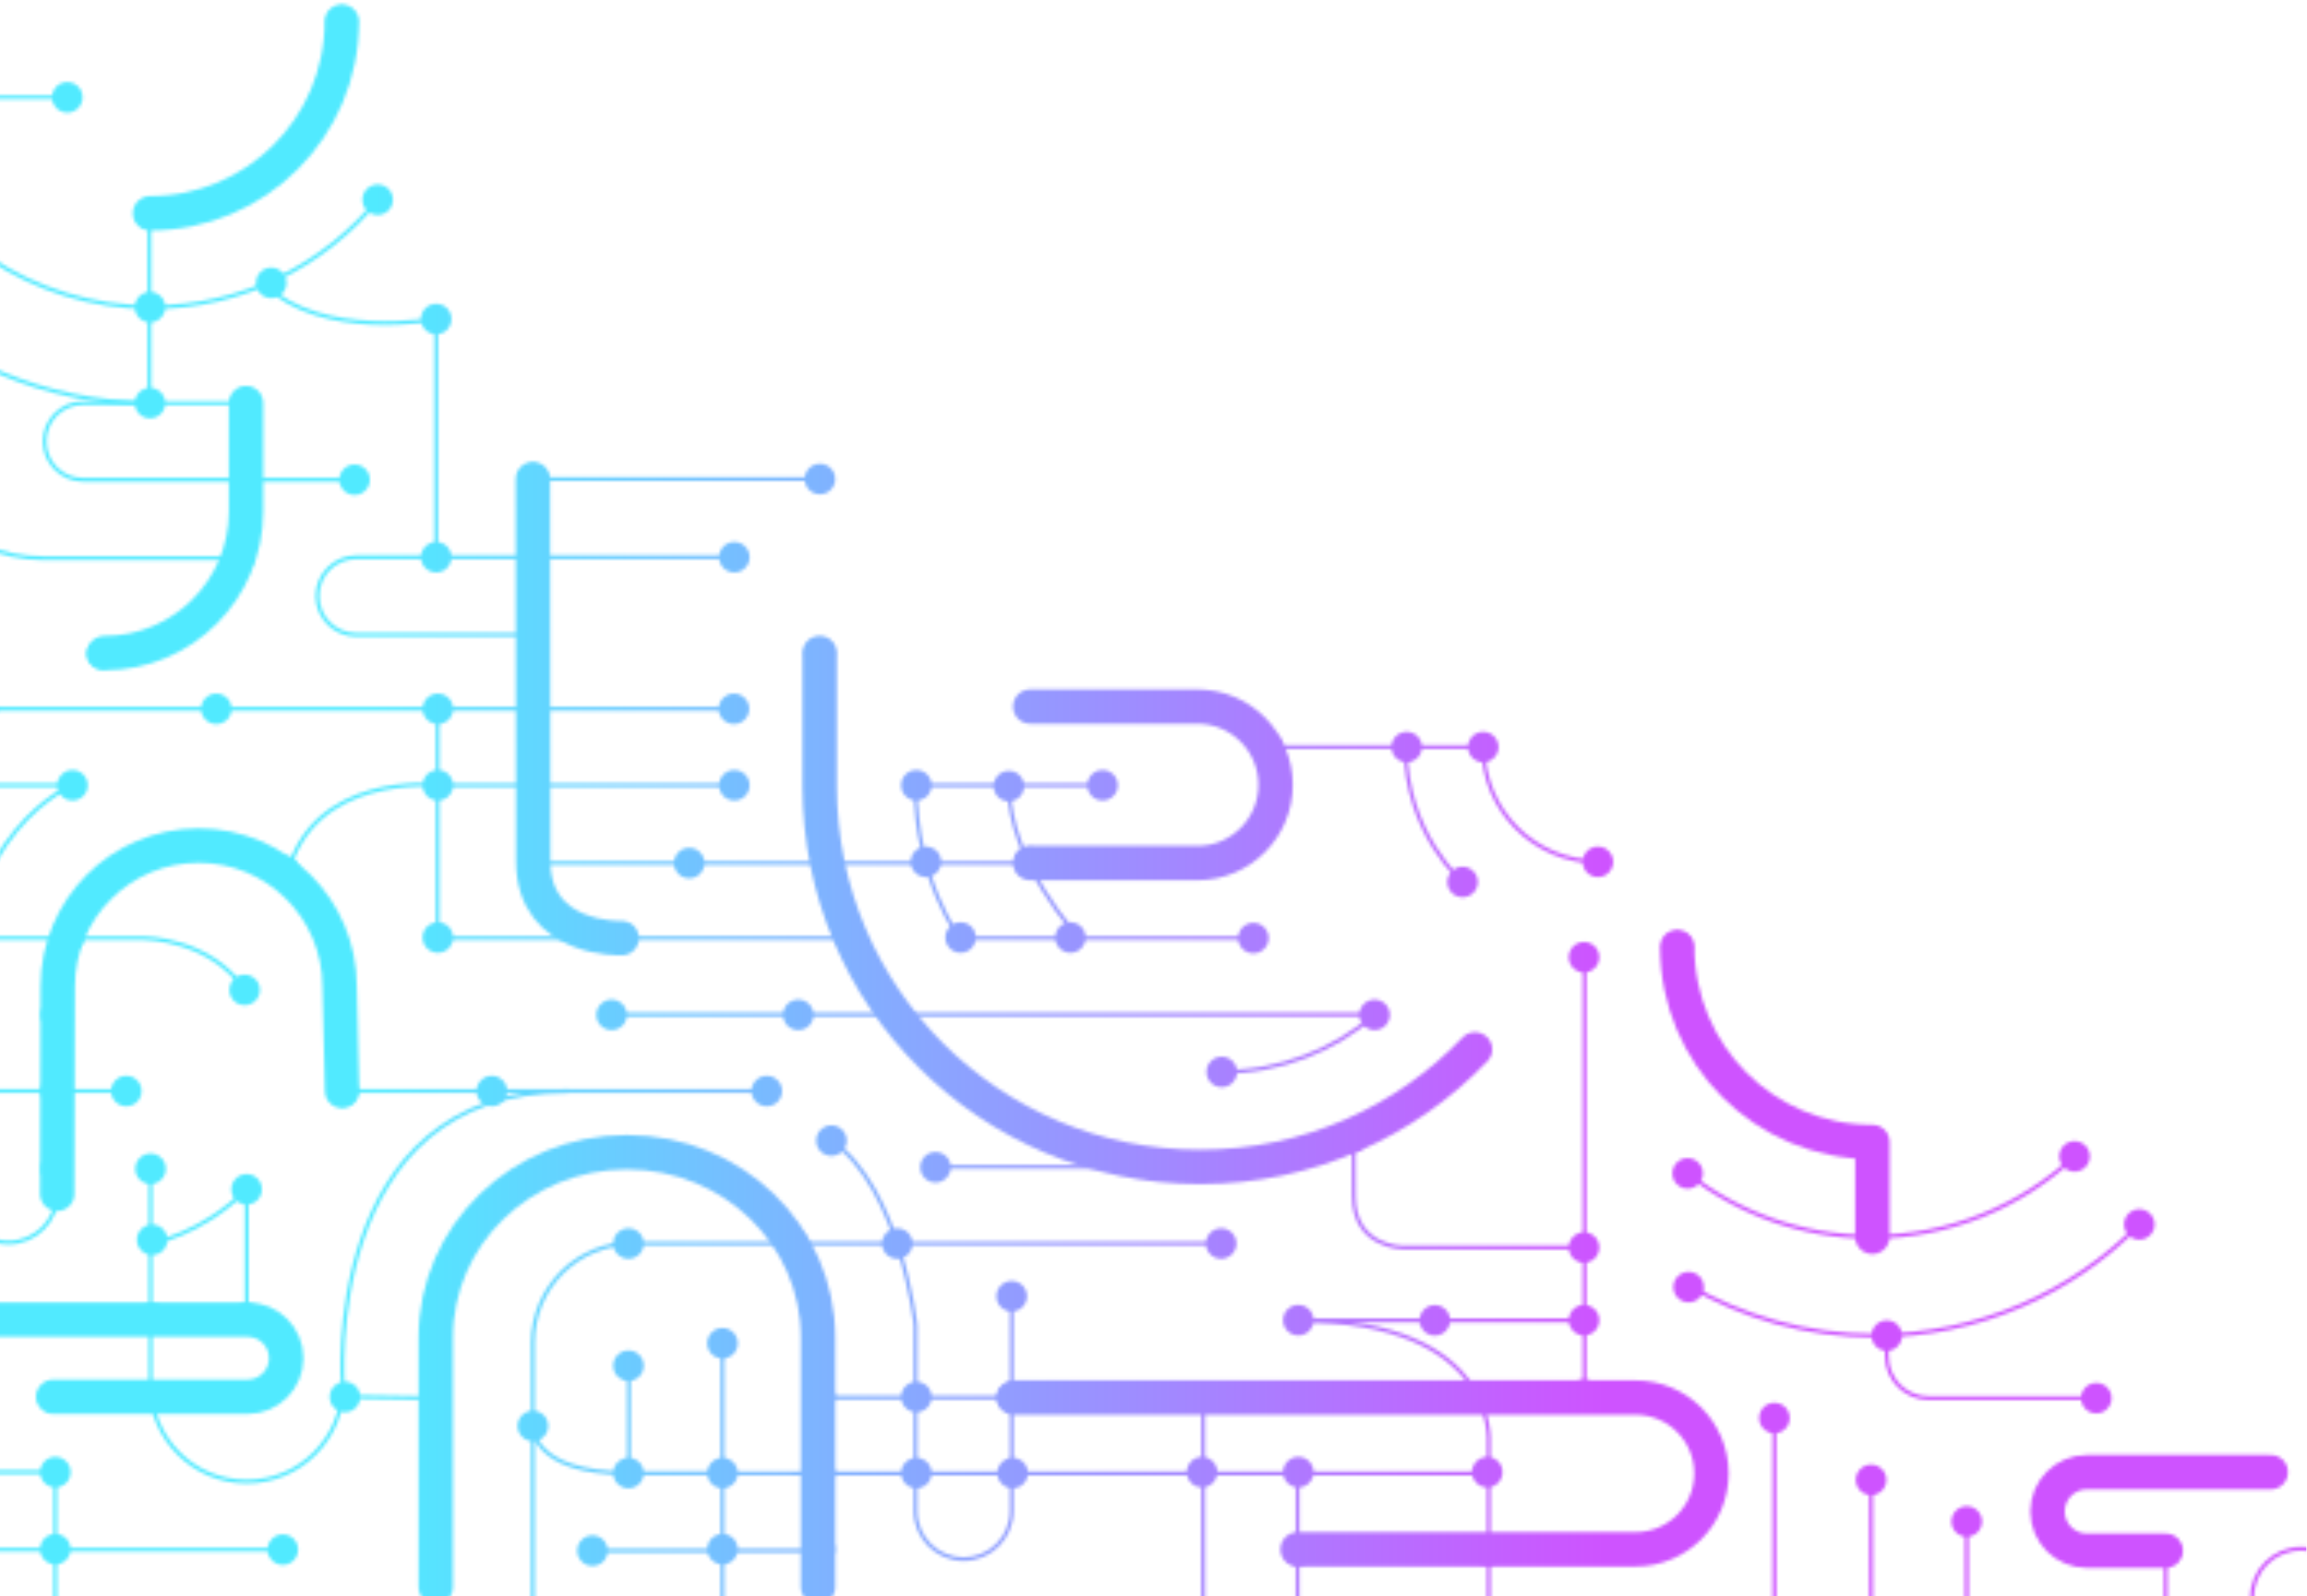 <svg fill="none" height="488" viewBox="0 0 705 488" width="705" xmlns="http://www.w3.org/2000/svg" xmlns:xlink="http://www.w3.org/1999/xlink"><linearGradient id="a" gradientUnits="userSpaceOnUse" x1="704.869" x2="-72" y1="196.054" y2="196.054"><stop offset=".276" stop-color="#ce53ff"/><stop offset=".76" stop-color="#51eaff"/></linearGradient><clipPath id="b"><path d="m-72 0h776.869v500h-776.869z"/></clipPath><mask id="c" height="505" maskUnits="userSpaceOnUse" width="791" x="-72" y="1"><path d="m-70.488 7.098c0 64.15 52.004 116.154 116.155 116.154l29.52-.03" fill="none" stroke="#fff" stroke-linecap="round" stroke-linejoin="round" stroke-width="1.168"/><path d="m224.285 240.043h-90.537s-38.552-4.244-46.077 27.918" fill="none" stroke="#fff" stroke-linecap="round" stroke-linejoin="round" stroke-width="1.168"/><path d="m224.285 216.679h-258.177" fill="none" stroke="#fff" stroke-linecap="round" stroke-linejoin="round" stroke-width="1.168"/><path d="m366.707 356.697h-81.09" fill="none" stroke="#fff" stroke-linecap="round" stroke-linejoin="round" stroke-width="1.168"/><path d="m542.245 504.479v-71.021" fill="none" stroke="#fff" stroke-linecap="round" stroke-linejoin="round" stroke-width="1.168"/><path d="m571.799 504.02v-51.662" fill="none" stroke="#fff" stroke-linecap="round" stroke-linejoin="round" stroke-width="1.168"/><path d="m601.01 504.479v-39.405" fill="none" stroke="#fff" stroke-linecap="round" stroke-linejoin="round" stroke-width="1.168"/><path d="m661.836 474.009v25.887" fill="none" stroke="#fff" stroke-linecap="round" stroke-linejoin="round" stroke-width="1.168"/><path d="m718.101 504.479v-16.118c0-8.256-6.693-14.949-14.949-14.949s-14.949 6.693-14.949 14.949v16.118" fill="none" stroke="#fff" stroke-linecap="round" stroke-linejoin="round" stroke-width="1.168"/><path d="m693.911 450.004h-56.192c-6.629 0-12.002 5.374-12.002 12.002 0 6.629 5.373 12.003 12.002 12.003h24.117" fill="none" stroke="#fff" stroke-linecap="round" stroke-linejoin="round" stroke-width="10.514"/><path d="m653.752 374.279c-20.535 20.971-49.165 33.984-80.834 33.984-20.863 0-40.407-5.648-57.187-15.498" fill="none" stroke="#fff" stroke-linecap="round" stroke-linejoin="round" stroke-width="1.168"/><path d="m633.959 353.48c-16.251 15.252-38.114 24.594-62.159 24.594-21.158 0-40.627-7.233-56.069-19.361" fill="none" stroke="#fff" stroke-linecap="round" stroke-linejoin="round" stroke-width="1.168"/><path d="m512.554 289.461c0 32.929 26.694 59.623 59.624 59.623v28.99" fill="none" stroke="#fff" stroke-linecap="round" stroke-linejoin="round" stroke-width="10.514"/><path d="m640.611 427.379h-51.2c-7.085 0-12.829-5.744-12.829-12.83v-6.345" fill="none" stroke="#fff" stroke-linecap="round" stroke-linejoin="round" stroke-width="1.168"/><path d="m367.67 490.043v-62.77" fill="none" stroke="#fff" stroke-linecap="round" stroke-linejoin="round" stroke-width="1.168"/><path d="m396.537 490.043v-39.651" fill="none" stroke="#fff" stroke-linecap="round" stroke-linejoin="round" stroke-width="1.168"/><path d="m454.958 490.043v-49.255s2.749-37.194-58.359-37.194" fill="none" stroke="#fff" stroke-linecap="round" stroke-linejoin="round" stroke-width="1.168"/><path d="m396.536 473.589h103.268c12.811 0 23.196-10.386 23.196-23.197s-10.385-23.196-23.196-23.196h-189.947" fill="none" stroke="#fff" stroke-linecap="round" stroke-linejoin="round" stroke-width="10.514"/><path d="m484.215 403.595h-87.617" fill="none" stroke="#fff" stroke-linecap="round" stroke-linejoin="round" stroke-width="1.168"/><path d="m484.215 427.196v-134.583" fill="none" stroke="#fff" stroke-linecap="round" stroke-linejoin="round" stroke-width="1.168"/><path d="m454.957 450.392h-204.387" fill="none" stroke="#fff" stroke-linecap="round" stroke-linejoin="round" stroke-width="1.168"/><path d="m484.215 381.336h-55.719s-14.777-.189-14.777-15.559-.051-18.958-.051-18.958" fill="none" stroke="#fff" stroke-linecap="round" stroke-linejoin="round" stroke-width="1.168"/><path d="m309.166 396.001v65.882c0 8.116-6.579 14.696-14.695 14.696s-14.696-6.58-14.696-14.696v-56.835s-4.562-41.793-25.662-56.398" fill="none" stroke="#fff" stroke-linecap="round" stroke-linejoin="round" stroke-width="1.168"/><path d="m249.986 485.121v-76.314c0-31.267-26.151-56.614-58.411-56.614s-58.411 25.347-58.411 56.614v76.314" fill="none" stroke="#fff" stroke-linecap="round" stroke-linejoin="round" stroke-width="10.514"/><path d="m250.484 427.196h59.374" fill="none" stroke="#fff" stroke-linecap="round" stroke-linejoin="round" stroke-width="1.168"/><path d="m373.234 380.095h-180.097c-16.726 0-30.285 13.559-30.285 30.285v90.203" fill="none" stroke="#fff" stroke-linecap="round" stroke-linejoin="round" stroke-width="1.168"/><path d="m250.484 474.009h-69.423" fill="none" stroke="#fff" stroke-linecap="round" stroke-linejoin="round" stroke-width="1.168"/><path d="m220.792 490.043v-79.439" fill="none" stroke="#fff" stroke-linecap="round" stroke-linejoin="round" stroke-width="1.168"/><path d="m162.852 435.893s-.838 14.431 29.307 14.431l58.411.068" fill="none" stroke="#fff" stroke-linecap="round" stroke-linejoin="round" stroke-width="1.168"/><path d="m192.159 417.613v32.711" fill="none" stroke="#fff" stroke-linecap="round" stroke-linejoin="round" stroke-width="1.168"/><path d="m450.74 320.762c-21.161 22.143-50.986 35.935-84.033 35.935-64.188 0-116.223-52.035-116.223-116.223v-40.863" fill="none" stroke="#fff" stroke-linecap="round" stroke-linejoin="round" stroke-width="10.514"/><path d="m420.053 310.154h-233.151" fill="none" stroke="#fff" stroke-linecap="round" stroke-linejoin="round" stroke-width="1.168"/><path d="m453.257 228.361h-66.408" fill="none" stroke="#fff" stroke-linecap="round" stroke-linejoin="round" stroke-width="1.168"/><path d="m382.414 286.772h-89.144s-13.494-17.891-13.494-46.729h57.039" fill="none" stroke="#fff" stroke-linecap="round" stroke-linejoin="round" stroke-width="1.168"/><path d="m420.108 310.218c-12.519 10.871-28.865 17.452-46.748 17.452" fill="none" stroke="#fff" stroke-linecap="round" stroke-linejoin="round" stroke-width="1.168"/><path d="m162.953 263.826h202.947c13.209 0 23.917-10.708 23.917-23.917 0-13.21-10.708-23.918-23.917-23.918h-54.583" fill="none" stroke="#fff" stroke-linecap="round" stroke-linejoin="round" stroke-width="1.168"/><path d="m488.304 263.408c-19.356 0-35.047-15.691-35.047-35.047" fill="none" stroke="#fff" stroke-linecap="round" stroke-linejoin="round" stroke-width="1.168"/><path d="m446.956 269.607s-17.429-14.834-17.429-41.246" fill="none" stroke="#fff" stroke-linecap="round" stroke-linejoin="round" stroke-width="1.168"/><path d="m329.868 286.772s-21.572-22.811-21.572-46.729" fill="none" stroke="#fff" stroke-linecap="round" stroke-linejoin="round" stroke-width="1.168"/><path d="m162.953 194.045h-54.089c-6.548 0-11.856-5.308-11.856-11.856s5.308-11.856 11.856-11.856h115.421" fill="none" stroke="#fff" stroke-linecap="round" stroke-linejoin="round" stroke-width="1.168"/><path d="m162.85 146.43h87.72" fill="none" stroke="#fff" stroke-linecap="round" stroke-linejoin="round" stroke-width="1.168"/><path d="m132.58 427.379-27.162-.42" fill="none" stroke="#fff" stroke-linecap="round" stroke-linejoin="round" stroke-width="1.168"/><path d="m86.435 473.688h-120.327" fill="none" stroke="#fff" stroke-linecap="round" stroke-linejoin="round" stroke-width="1.168"/><path d="m-33.892 450.004h50.818" fill="none" stroke="#fff" stroke-linecap="round" stroke-linejoin="round" stroke-width="1.168"/><path d="m16.925 450.004v54.016" fill="none" stroke="#fff" stroke-linecap="round" stroke-linejoin="round" stroke-width="1.168"/><path d="m46.01 356.246v67.264c0 16.227 13.154 29.382 29.381 29.382 16.227 0 29.382-13.155 29.382-29.382 0 0-6.872-90.009 68.732-90.009" fill="none" stroke="#fff" stroke-linecap="round" stroke-linejoin="round" stroke-width="1.168"/><path d="m16.277 426.959h59.397c6.513 0 11.793-5.28 11.793-11.793s-5.28-11.792-11.793-11.792h-101.972" fill="none" stroke="#fff" stroke-linecap="round" stroke-linejoin="round" stroke-width="10.514"/><path d="m46.01 380.095s15.196-2.339 29.403-16.546" fill="none" stroke="#fff" stroke-linecap="round" stroke-linejoin="round" stroke-width="1.168"/><path d="m38.602 333.501h-96.375" fill="none" stroke="#fff" stroke-linecap="round" stroke-linejoin="round" stroke-width="1.168"/><path d="m-33.892 286.778 77.841-.006s20.276 0 30.813 15.83" fill="none" stroke="#fff" stroke-linecap="round" stroke-linejoin="round" stroke-width="1.168"/><path d="m22.028 240.043s-34.308 13.972-34.308 69.432v55.46c0 8.218 6.663 14.881 14.881 14.881 8.219 0 14.881-6.663 14.881-14.881l.155-63.383c0-23.789 19.285-43.074 43.074-43.074s43.074 19.285 43.074 43.074l.757 31.949h129.853" fill="none" stroke="#fff" stroke-linecap="square" stroke-linejoin="round" stroke-width="1.168"/><path d="m17.483 364.935.155-63.383c0-23.789 19.285-43.074 43.074-43.074 23.789 0 43.074 19.285 43.074 43.074l.756 31.949" fill="none" stroke="#fff" stroke-linecap="round" stroke-linejoin="round" stroke-width="10.514"/><path d="m-56.398 240.043h78.427" fill="none" stroke="#fff" stroke-linecap="round" stroke-linejoin="round" stroke-width="1.168"/><path d="m190 286.772s-27.047.975-27.047-23.432l-.103-116.91" fill="none" stroke="#fff" stroke-linecap="round" stroke-linejoin="round" stroke-width="10.514"/><path d="m133.747 286.772h126.33" fill="none" stroke="#fff" stroke-linecap="round" stroke-linejoin="round" stroke-width="1.168"/><path d="m133.748 216.679v70.093" fill="none" stroke="#fff" stroke-linecap="round" stroke-linejoin="round" stroke-width="1.168"/><path d="m133.298 170.333v-72.813s-35.207 6.608-52.467-10.652" fill="none" stroke="#fff" stroke-linecap="round" stroke-linejoin="round" stroke-width="1.168"/><path d="m45.681 125.94v-61.13" fill="none" stroke="#fff" stroke-linecap="round" stroke-linejoin="round" stroke-width="1.168"/><path d="m-40.933 155.556s3.437 61.123 40.551 61.123" fill="none" stroke="#fff" stroke-linecap="round" stroke-linejoin="round" stroke-width="1.168"/><path d="m108.371 146.651h-83.019c-6.47 0-11.715-5.245-11.715-11.715 0-6.469 5.245-11.714 11.715-11.714l20.315.03" fill="none" stroke="#fff" stroke-linecap="round" stroke-linejoin="round" stroke-width="1.168"/><path d="m-3.063 79.064c-18.001 6.673-30.83 23.998-30.83 44.32 0 26.097 21.155 47.252 47.252 47.252h59.417" fill="none" stroke="#fff" stroke-linecap="round" stroke-linejoin="round" stroke-width="1.168"/><path d="m115.42 61.111c-16.369 20.027-41.267 32.812-69.15 32.812-18.239 0-35.2-5.47-49.332-14.859-24.068-15.99-39.933-43.346-39.933-74.407" fill="none" stroke="#fff" stroke-linecap="square" stroke-linejoin="round" stroke-width="1.168"/><path d="m104.452 6.593c0 32.366-26.238 58.604-58.603 58.604" fill="none" stroke="#fff" stroke-linecap="round" stroke-linejoin="round" stroke-width="10.514"/><path d="m20.435 29.763h-59.85" fill="none" stroke="#fff" stroke-linecap="round" stroke-linejoin="round" stroke-width="1.168"/><path d="m75.187 123.222v33.139c0 23.905-19.379 43.283-43.283 43.283" fill="none" stroke="#fff" stroke-linecap="round" stroke-linejoin="round" stroke-width="10.514"/><path d="m75.413 363.549v39.825" fill="none" stroke="#fff" stroke-linecap="round" stroke-linejoin="round" stroke-width="1.168"/><path d="m314.822 263.826h51.078c13.209 0 23.917-10.708 23.917-23.917 0-13.21-10.708-23.918-23.917-23.918h-51.078" fill="none" stroke="#fff" stroke-linecap="round" stroke-linejoin="round" stroke-width="10.514"/><path d="m693.911 445.332c-2.58 0-4.672 2.092-4.672 4.672 0 2.581 2.092 4.673 4.672 4.673 2.581 0 4.673-2.092 4.673-4.673 0-2.58-2.092-4.672-4.673-4.672z" fill="#fff"/><path d="m661.837 469.336c-2.581 0-4.673 2.092-4.673 4.673 0 2.58 2.092 4.673 4.673 4.673 2.58 0 4.673-2.093 4.673-4.673 0-2.581-2.093-4.673-4.673-4.673z" fill="#fff"/><path d="m601.01 460.401c-2.58 0-4.673 2.092-4.673 4.673 0 2.58 2.093 4.673 4.673 4.673 2.581 0 4.673-2.093 4.673-4.673 0-2.581-2.092-4.673-4.673-4.673z" fill="#fff"/><path d="m571.794 447.686c-2.58 0-4.673 2.092-4.673 4.673 0 2.58 2.093 4.672 4.673 4.672 2.581 0 4.673-2.092 4.673-4.672 0-2.581-2.092-4.673-4.673-4.673z" fill="#fff"/><path d="m542.245 428.785c-2.58 0-4.672 2.092-4.672 4.673 0 2.58 2.092 4.672 4.672 4.672 2.581 0 4.673-2.092 4.673-4.672 0-2.581-2.092-4.673-4.673-4.673z" fill="#fff"/><path d="m396.765 469.336c-2.581 0-4.673 2.092-4.673 4.673 0 2.58 2.092 4.673 4.673 4.673s4.673-2.093 4.673-4.673c0-2.581-2.092-4.673-4.673-4.673z" fill="#fff"/><path d="m396.765 445.332c-2.581 0-4.673 2.092-4.673 4.672 0 2.581 2.092 4.673 4.673 4.673s4.673-2.092 4.673-4.673c0-2.58-2.092-4.672-4.673-4.672z" fill="#fff"/><path d="m454.5 445.332c-2.581 0-4.673 2.092-4.673 4.672 0 2.581 2.092 4.673 4.673 4.673 2.58 0 4.673-2.092 4.673-4.673 0-2.58-2.093-4.672-4.673-4.672z" fill="#fff"/><path d="m454.5 469.336c-2.581 0-4.673 2.092-4.673 4.673 0 2.58 2.092 4.673 4.673 4.673 2.58 0 4.673-2.093 4.673-4.673 0-2.581-2.093-4.673-4.673-4.673z" fill="#fff"/><path d="m452.208 422.706c-2.581 0-4.673 2.092-4.673 4.673 0 2.58 2.092 4.673 4.673 4.673 2.58 0 4.673-2.093 4.673-4.673 0-2.581-2.093-4.673-4.673-4.673z" fill="#fff"/><path d="m396.765 398.879c-2.581 0-4.673 2.092-4.673 4.673s2.092 4.673 4.673 4.673 4.673-2.092 4.673-4.673-2.092-4.673-4.673-4.673z" fill="#fff"/><path d="m373.168 375.447c-2.581 0-4.673 2.092-4.673 4.673s2.092 4.673 4.673 4.673 4.673-2.092 4.673-4.673-2.092-4.673-4.673-4.673z" fill="#fff"/><path d="m367.327 422.706c-2.581 0-4.673 2.092-4.673 4.673 0 2.58 2.092 4.673 4.673 4.673 2.58 0 4.673-2.093 4.673-4.673 0-2.581-2.093-4.673-4.673-4.673z" fill="#fff"/><path d="m367.327 445.332c-2.581 0-4.673 2.092-4.673 4.672 0 2.581 2.092 4.673 4.673 4.673 2.58 0 4.673-2.092 4.673-4.673 0-2.58-2.093-4.672-4.673-4.672z" fill="#fff"/><path d="m309.447 445.611c-2.581 0-4.673 2.093-4.673 4.673 0 2.581 2.092 4.673 4.673 4.673s4.673-2.092 4.673-4.673c0-2.58-2.092-4.673-4.673-4.673z" fill="#fff"/><path d="m280.04 445.611c-2.581 0-4.673 2.093-4.673 4.673 0 2.581 2.092 4.673 4.673 4.673 2.58 0 4.672-2.092 4.672-4.673 0-2.58-2.092-4.673-4.672-4.673z" fill="#fff"/><path d="m250.657 445.611c-2.581 0-4.673 2.093-4.673 4.673 0 2.581 2.092 4.673 4.673 4.673s4.673-2.092 4.673-4.673c0-2.58-2.092-4.673-4.673-4.673z" fill="#fff"/><path d="m250.657 468.874c-2.581 0-4.673 2.092-4.673 4.673 0 2.58 2.092 4.673 4.673 4.673s4.673-2.093 4.673-4.673c0-2.581-2.092-4.673-4.673-4.673z" fill="#fff"/><path d="m220.792 468.874c-2.581 0-4.673 2.092-4.673 4.673 0 2.58 2.092 4.673 4.673 4.673s4.673-2.093 4.673-4.673c0-2.581-2.092-4.673-4.673-4.673z" fill="#fff"/><path d="m220.792 445.611c-2.581 0-4.673 2.093-4.673 4.673 0 2.581 2.092 4.673 4.673 4.673s4.673-2.092 4.673-4.673c0-2.58-2.092-4.673-4.673-4.673z" fill="#fff"/><path d="m192.062 445.611c-2.581 0-4.673 2.093-4.673 4.673 0 2.581 2.092 4.673 4.673 4.673s4.673-2.092 4.673-4.673c0-2.58-2.092-4.673-4.673-4.673z" fill="#fff"/><path d="m162.85 431.22c-2.581 0-4.673 2.092-4.673 4.673 0 2.58 2.092 4.673 4.673 4.673s4.673-2.093 4.673-4.673c0-2.581-2.092-4.673-4.673-4.673z" fill="#fff"/><path d="m192.062 412.793c-2.581 0-4.673 2.092-4.673 4.672 0 2.581 2.092 4.673 4.673 4.673s4.673-2.092 4.673-4.673c0-2.58-2.092-4.672-4.673-4.672z" fill="#fff"/><path d="m220.792 405.931c-2.581 0-4.673 2.092-4.673 4.673s2.092 4.673 4.673 4.673 4.673-2.092 4.673-4.673-2.092-4.673-4.673-4.673z" fill="#fff"/><path d="m181.061 469.336c-2.581 0-4.673 2.092-4.673 4.673 0 2.58 2.092 4.673 4.673 4.673s4.673-2.093 4.673-4.673c0-2.581-2.092-4.673-4.673-4.673z" fill="#fff"/><path d="m133.299 457.192c-2.581 0-4.673 2.092-4.673 4.672 0 2.581 2.092 4.673 4.673 4.673 2.58 0 4.672-2.092 4.672-4.673 0-2.58-2.092-4.672-4.672-4.672z" fill="#fff"/><path d="m133.299 422.349c-2.581 0-4.673 2.092-4.673 4.673s2.092 4.673 4.673 4.673c2.58 0 4.672-2.092 4.672-4.673s-2.092-4.673-4.672-4.673z" fill="#fff"/><path d="m105.419 422.349c-2.581 0-4.673 2.092-4.673 4.673s2.092 4.673 4.673 4.673c2.58 0 4.672-2.092 4.672-4.673s-2.092-4.673-4.672-4.673z" fill="#fff"/><path d="m46.504 422.349c-2.581 0-4.673 2.092-4.673 4.673s2.092 4.673 4.673 4.673c2.581 0 4.673-2.092 4.673-4.673s-2.092-4.673-4.673-4.673z" fill="#fff"/><path d="m46.504 398.179c-2.581 0-4.673 2.092-4.673 4.672 0 2.581 2.092 4.673 4.673 4.673 2.581 0 4.673-2.092 4.673-4.673 0-2.58-2.092-4.672-4.673-4.672z" fill="#fff"/><path d="m75.371 398.179c-2.581 0-4.673 2.092-4.673 4.672 0 2.581 2.092 4.673 4.673 4.673 2.581 0 4.673-2.092 4.673-4.673 0-2.58-2.092-4.672-4.673-4.672z" fill="#fff"/><path d="m46.504 374.302c-2.581 0-4.673 2.092-4.673 4.673s2.092 4.673 4.673 4.673c2.581 0 4.673-2.092 4.673-4.673s-2.092-4.673-4.673-4.673z" fill="#fff"/><path d="m46.01 352.597c-2.581 0-4.673 2.092-4.673 4.673 0 2.58 2.092 4.673 4.673 4.673s4.673-2.093 4.673-4.673c0-2.581-2.092-4.673-4.673-4.673z" fill="#fff"/><path d="m17.047 352.597c-2.581 0-4.673 2.092-4.673 4.673 0 2.58 2.092 4.673 4.673 4.673 2.581 0 4.673-2.093 4.673-4.673 0-2.581-2.092-4.673-4.673-4.673z" fill="#fff"/><path d="m17.047 328.838c-2.581 0-4.673 2.092-4.673 4.673s2.092 4.673 4.673 4.673c2.581 0 4.673-2.092 4.673-4.673s-2.092-4.673-4.673-4.673z" fill="#fff"/><path d="m38.603 328.838c-2.581 0-4.673 2.092-4.673 4.673s2.092 4.673 4.673 4.673c2.581 0 4.673-2.092 4.673-4.673s-2.092-4.673-4.673-4.673z" fill="#fff"/><path d="m17.047 305.545c-2.581 0-4.673 2.092-4.673 4.672 0 2.581 2.092 4.673 4.673 4.673 2.581 0 4.673-2.092 4.673-4.673 0-2.58-2.092-4.672-4.673-4.672z" fill="#fff"/><path d="m21.084 281.911c-2.581 0-4.673 2.093-4.673 4.673 0 2.581 2.092 4.673 4.673 4.673 2.581 0 4.673-2.092 4.673-4.673 0-2.58-2.092-4.673-4.673-4.673z" fill="#fff"/><path d="m74.762 297.929c-2.581 0-4.673 2.092-4.673 4.673s2.092 4.673 4.673 4.673 4.673-2.092 4.673-4.673-2.092-4.673-4.673-4.673z" fill="#fff"/><path d="m87.053 261.539c-2.581 0-4.673 2.092-4.673 4.673s2.092 4.673 4.673 4.673c2.581 0 4.673-2.092 4.673-4.673s-2.092-4.673-4.673-4.673z" fill="#fff"/><path d="m22.154 235.37c-2.581 0-4.673 2.093-4.673 4.673 0 2.581 2.092 4.673 4.673 4.673s4.673-2.092 4.673-4.673c0-2.58-2.092-4.673-4.673-4.673z" fill="#fff"/><path d="m75.371 358.876c-2.581 0-4.673 2.092-4.673 4.673 0 2.58 2.092 4.673 4.673 4.673 2.581 0 4.673-2.093 4.673-4.673 0-2.581-2.092-4.673-4.673-4.673z" fill="#fff"/><path d="m16.222 422.349c-2.581 0-4.673 2.092-4.673 4.673s2.092 4.673 4.673 4.673c2.581 0 4.673-2.092 4.673-4.673s-2.092-4.673-4.673-4.673z" fill="#fff"/><path d="m86.435 469.015c-2.581 0-4.673 2.092-4.673 4.673s2.092 4.673 4.673 4.673 4.673-2.092 4.673-4.673-2.092-4.673-4.673-4.673z" fill="#fff"/><path d="m16.914 468.874c-2.581 0-4.673 2.092-4.673 4.673 0 2.58 2.092 4.673 4.673 4.673 2.581 0 4.673-2.093 4.673-4.673 0-2.581-2.092-4.673-4.673-4.673z" fill="#fff"/><path d="m16.925 445.332c-2.581 0-4.673 2.092-4.673 4.672 0 2.581 2.092 4.673 4.673 4.673s4.673-2.092 4.673-4.673c0-2.58-2.092-4.672-4.673-4.672z" fill="#fff"/><path d="m250.657 422.349c-2.581 0-4.673 2.092-4.673 4.673s2.092 4.673 4.673 4.673 4.673-2.092 4.673-4.673-2.092-4.673-4.673-4.673z" fill="#fff"/><path d="m280.04 422.349c-2.581 0-4.673 2.092-4.673 4.673s2.092 4.673 4.673 4.673c2.58 0 4.672-2.092 4.672-4.673s-2.092-4.673-4.672-4.673z" fill="#fff"/><path d="m274.198 375.447c-2.58 0-4.672 2.092-4.672 4.673s2.092 4.673 4.672 4.673c2.581 0 4.673-2.092 4.673-4.673s-2.092-4.673-4.673-4.673z" fill="#fff"/><path d="m242.408 375.447c-2.581 0-4.673 2.092-4.673 4.673s2.092 4.673 4.673 4.673c2.58 0 4.673-2.092 4.673-4.673s-2.093-4.673-4.673-4.673z" fill="#fff"/><path d="m192.062 375.447c-2.581 0-4.673 2.092-4.673 4.673s2.092 4.673 4.673 4.673 4.673-2.092 4.673-4.673-2.092-4.673-4.673-4.673z" fill="#fff"/><path d="m254.09 343.992c-2.581 0-4.673 2.092-4.673 4.673s2.092 4.673 4.673 4.673 4.673-2.092 4.673-4.673-2.092-4.673-4.673-4.673z" fill="#fff"/><path d="m234.329 328.838c-2.58 0-4.673 2.092-4.673 4.673s2.093 4.673 4.673 4.673c2.581 0 4.673-2.092 4.673-4.673s-2.092-4.673-4.673-4.673z" fill="#fff"/><path d="m150.306 328.838c-2.581 0-4.673 2.092-4.673 4.673s2.092 4.673 4.673 4.673 4.673-2.092 4.673-4.673-2.092-4.673-4.673-4.673z" fill="#fff"/><path d="m104.773 328.838c-2.581 0-4.673 2.092-4.673 4.673s2.092 4.673 4.673 4.673 4.673-2.092 4.673-4.673-2.092-4.673-4.673-4.673z" fill="#fff"/><path d="m309.166 422.523c-2.58 0-4.672 2.092-4.672 4.673s2.092 4.673 4.672 4.673c2.581 0 4.673-2.092 4.673-4.673s-2.092-4.673-4.673-4.673z" fill="#fff"/><path d="m309.166 391.56c-2.58 0-4.672 2.092-4.672 4.673 0 2.58 2.092 4.672 4.672 4.672 2.581 0 4.673-2.092 4.673-4.672 0-2.581-2.092-4.673-4.673-4.673z" fill="#fff"/><path d="m484.053 421.56c-2.581 0-4.673 2.092-4.673 4.673s2.092 4.673 4.673 4.673 4.673-2.092 4.673-4.673-2.092-4.673-4.673-4.673z" fill="#fff"/><path d="m484.053 398.879c-2.581 0-4.673 2.092-4.673 4.673s2.092 4.673 4.673 4.673 4.673-2.092 4.673-4.673-2.092-4.673-4.673-4.673z" fill="#fff"/><path d="m438.464 398.922c-2.581 0-4.673 2.092-4.673 4.673 0 2.58 2.092 4.672 4.673 4.672s4.673-2.092 4.673-4.672c0-2.581-2.092-4.673-4.673-4.673z" fill="#fff"/><path d="m413.49 342.966c-2.581 0-4.673 2.092-4.673 4.673s2.092 4.673 4.673 4.673 4.673-2.092 4.673-4.673-2.092-4.673-4.673-4.673z" fill="#fff"/><path d="m353.007 351.557c-2.581 0-4.673 2.093-4.673 4.673 0 2.581 2.092 4.673 4.673 4.673s4.673-2.092 4.673-4.673c0-2.58-2.092-4.673-4.673-4.673z" fill="#fff"/><path d="m373.361 322.997c-2.581 0-4.673 2.092-4.673 4.673s2.092 4.673 4.673 4.673c2.58 0 4.672-2.092 4.672-4.673s-2.092-4.673-4.672-4.673z" fill="#fff"/><path d="m420.053 305.545c-2.581 0-4.673 2.092-4.673 4.672 0 2.581 2.092 4.673 4.673 4.673s4.673-2.092 4.673-4.673c0-2.58-2.092-4.672-4.673-4.672z" fill="#fff"/><path d="m488.304 258.77c-2.581 0-4.673 2.092-4.673 4.673s2.092 4.673 4.673 4.673 4.673-2.092 4.673-4.673-2.092-4.673-4.673-4.673z" fill="#fff"/><path d="m453.257 223.688c-2.58 0-4.673 2.092-4.673 4.673s2.093 4.673 4.673 4.673c2.581 0 4.673-2.092 4.673-4.673s-2.092-4.673-4.673-4.673z" fill="#fff"/><path d="m429.87 223.688c-2.581 0-4.673 2.092-4.673 4.673s2.092 4.673 4.673 4.673 4.673-2.092 4.673-4.673-2.092-4.673-4.673-4.673z" fill="#fff"/><path d="m446.956 264.934c-2.58 0-4.673 2.092-4.673 4.673s2.093 4.673 4.673 4.673c2.581 0 4.673-2.092 4.673-4.673s-2.092-4.673-4.673-4.673z" fill="#fff"/><path d="m387.488 223.688c-2.581 0-4.673 2.092-4.673 4.673s2.092 4.673 4.673 4.673c2.58 0 4.673-2.092 4.673-4.673s-2.093-4.673-4.673-4.673z" fill="#fff"/><path d="m308.296 235.629c-2.581 0-4.673 2.092-4.673 4.673 0 2.58 2.092 4.673 4.673 4.673s4.673-2.093 4.673-4.673c0-2.581-2.092-4.673-4.673-4.673z" fill="#fff"/><path d="m280.04 235.37c-2.581 0-4.673 2.093-4.673 4.673 0 2.581 2.092 4.673 4.673 4.673 2.58 0 4.672-2.092 4.672-4.673 0-2.58-2.092-4.673-4.672-4.673z" fill="#fff"/><path d="m336.936 235.37c-2.581 0-4.673 2.093-4.673 4.673 0 2.581 2.092 4.673 4.673 4.673s4.673-2.092 4.673-4.673c0-2.58-2.092-4.673-4.673-4.673z" fill="#fff"/><path d="m314.518 258.77c-2.581 0-4.673 2.092-4.673 4.673s2.092 4.673 4.673 4.673 4.673-2.092 4.673-4.673-2.092-4.673-4.673-4.673z" fill="#fff"/><path d="m282.959 258.77c-2.581 0-4.673 2.092-4.673 4.673s2.092 4.673 4.673 4.673 4.673-2.092 4.673-4.673-2.092-4.673-4.673-4.673z" fill="#fff"/><path d="m210.62 259.153c-2.58 0-4.673 2.092-4.673 4.673s2.093 4.673 4.673 4.673c2.581 0 4.673-2.092 4.673-4.673s-2.092-4.673-4.673-4.673z" fill="#fff"/><path d="m163.196 258.77c-2.58 0-4.672 2.092-4.672 4.673s2.092 4.673 4.672 4.673c2.581 0 4.673-2.092 4.673-4.673s-2.092-4.673-4.673-4.673z" fill="#fff"/><path d="m163.196 235.37c-2.58 0-4.672 2.093-4.672 4.673 0 2.581 2.092 4.673 4.672 4.673 2.581 0 4.673-2.092 4.673-4.673 0-2.58-2.092-4.673-4.673-4.673z" fill="#fff"/><path d="m162.85 189.372c-2.581 0-4.673 2.092-4.673 4.673 0 2.58 2.092 4.673 4.673 4.673s4.673-2.093 4.673-4.673c0-2.581-2.092-4.673-4.673-4.673z" fill="#fff"/><path d="m133.299 165.66c-2.581 0-4.673 2.092-4.673 4.673 0 2.58 2.092 4.673 4.673 4.673 2.58 0 4.672-2.093 4.672-4.673 0-2.581-2.092-4.673-4.672-4.673z" fill="#fff"/><path d="m133.299 92.857c-2.581 0-4.673 2.092-4.673 4.673 0 2.581 2.092 4.673 4.673 4.673 2.58 0 4.672-2.092 4.672-4.673 0-2.581-2.092-4.673-4.672-4.673z" fill="#fff"/><path d="m82.894 81.81c-2.581 0-4.673 2.092-4.673 4.673s2.092 4.673 4.673 4.673c2.581 0 4.673-2.092 4.673-4.673s-2.092-4.673-4.673-4.673z" fill="#fff"/><path d="m45.849 118.549c-2.581 0-4.673 2.092-4.673 4.673s2.092 4.673 4.673 4.673c2.581 0 4.673-2.092 4.673-4.673s-2.092-4.673-4.673-4.673z" fill="#fff"/><path d="m45.849 89.218c-2.581 0-4.673 2.092-4.673 4.673 0 2.581 2.092 4.673 4.673 4.673 2.581 0 4.673-2.092 4.673-4.673 0-2.581-2.092-4.673-4.673-4.673z" fill="#fff"/><path d="m20.58 25.09c-2.581 0-4.673 2.092-4.673 4.673 0 2.581 2.092 4.673 4.673 4.673 2.581 0 4.673-2.092 4.673-4.673 0-2.581-2.092-4.673-4.673-4.673z" fill="#fff"/><path d="m45.849 60.718c-2.581 0-4.673 2.092-4.673 4.673s2.092 4.673 4.673 4.673c2.581 0 4.673-2.092 4.673-4.673s-2.092-4.673-4.673-4.673z" fill="#fff"/><path d="m104.453 1.92c-2.58 0-4.673 2.092-4.673 4.673s2.093 4.673 4.673 4.673c2.581 0 4.673-2.092 4.673-4.673s-2.092-4.673-4.673-4.673z" fill="#fff"/><path d="m115.42 56.38c-2.58 0-4.673 2.092-4.673 4.673 0 2.581 2.093 4.673 4.673 4.673 2.581 0 4.673-2.092 4.673-4.673 0-2.581-2.092-4.673-4.673-4.673z" fill="#fff"/><path d="m162.85 141.757c-2.581 0-4.673 2.093-4.673 4.673 0 2.581 2.092 4.673 4.673 4.673s4.673-2.092 4.673-4.673c0-2.58-2.092-4.673-4.673-4.673z" fill="#fff"/><path d="m250.57 141.757c-2.58 0-4.673 2.093-4.673 4.673 0 2.581 2.093 4.673 4.673 4.673 2.581 0 4.673-2.092 4.673-4.673 0-2.58-2.092-4.673-4.673-4.673z" fill="#fff"/><path d="m224.406 165.66c-2.581 0-4.673 2.092-4.673 4.673 0 2.58 2.092 4.673 4.673 4.673s4.673-2.093 4.673-4.673c0-2.581-2.092-4.673-4.673-4.673z" fill="#fff"/><path d="m250.484 194.938c-2.581 0-4.673 2.092-4.673 4.673 0 2.58 2.092 4.673 4.673 4.673 2.58 0 4.673-2.093 4.673-4.673 0-2.581-2.093-4.673-4.673-4.673z" fill="#fff"/><path d="m224.406 235.37c-2.581 0-4.673 2.093-4.673 4.673 0 2.581 2.092 4.673 4.673 4.673s4.673-2.092 4.673-4.673c0-2.58-2.092-4.673-4.673-4.673z" fill="#fff"/><path d="m133.815 235.37c-2.581 0-4.673 2.093-4.673 4.673 0 2.581 2.092 4.673 4.673 4.673s4.673-2.092 4.673-4.673c0-2.58-2.092-4.673-4.673-4.673z" fill="#fff"/><path d="m224.285 212.006c-2.58 0-4.673 2.092-4.673 4.673s2.093 4.673 4.673 4.673c2.581 0 4.673-2.092 4.673-4.673s-2.092-4.673-4.673-4.673z" fill="#fff"/><path d="m133.815 212.006c-2.581 0-4.673 2.092-4.673 4.673s2.092 4.673 4.673 4.673 4.673-2.092 4.673-4.673-2.092-4.673-4.673-4.673z" fill="#fff"/><path d="m66.115 212.006c-2.581 0-4.673 2.092-4.673 4.673s2.092 4.673 4.673 4.673 4.673-2.092 4.673-4.673-2.092-4.673-4.673-4.673z" fill="#fff"/><path d="m31.063 195.213c-2.581 0-4.673 2.092-4.673 4.673s2.092 4.673 4.673 4.673c2.581 0 4.673-2.092 4.673-4.673s-2.092-4.673-4.673-4.673z" fill="#fff"/><path d="m73.217 165.66c-2.581 0-4.673 2.092-4.673 4.673 0 2.58 2.092 4.673 4.673 4.673s4.673-2.093 4.673-4.673c0-2.581-2.092-4.673-4.673-4.673z" fill="#fff"/><path d="m75.187 141.978c-2.581 0-4.673 2.092-4.673 4.673s2.092 4.673 4.673 4.673c2.581 0 4.673-2.092 4.673-4.673s-2.092-4.673-4.673-4.673z" fill="#fff"/><path d="m108.362 141.978c-2.581 0-4.673 2.092-4.673 4.673s2.092 4.673 4.673 4.673 4.673-2.092 4.673-4.673-2.092-4.673-4.673-4.673z" fill="#fff"/><path d="m75.187 118.549c-2.581 0-4.673 2.092-4.673 4.673s2.092 4.673 4.673 4.673c2.581 0 4.673-2.092 4.673-4.673s-2.092-4.673-4.673-4.673z" fill="#fff"/><path d="m293.555 281.911c-2.581 0-4.673 2.093-4.673 4.673 0 2.581 2.092 4.673 4.673 4.673s4.673-2.092 4.673-4.673c0-2.58-2.092-4.673-4.673-4.673z" fill="#fff"/><path d="m259.931 281.911c-2.581 0-4.673 2.093-4.673 4.673 0 2.581 2.092 4.673 4.673 4.673s4.673-2.092 4.673-4.673c0-2.58-2.092-4.673-4.673-4.673z" fill="#fff"/><path d="m189.726 281.911c-2.581 0-4.673 2.093-4.673 4.673 0 2.581 2.092 4.673 4.673 4.673s4.673-2.092 4.673-4.673c0-2.58-2.092-4.673-4.673-4.673z" fill="#fff"/><path d="m186.908 305.545c-2.581 0-4.673 2.092-4.673 4.672 0 2.581 2.092 4.673 4.673 4.673s4.673-2.092 4.673-4.673c0-2.58-2.092-4.672-4.673-4.672z" fill="#fff"/><path d="m243.954 305.545c-2.581 0-4.673 2.092-4.673 4.672 0 2.581 2.092 4.673 4.673 4.673 2.58 0 4.672-2.092 4.672-4.673 0-2.58-2.092-4.672-4.672-4.672z" fill="#fff"/><path d="m133.815 281.911c-2.581 0-4.673 2.093-4.673 4.673 0 2.581 2.092 4.673 4.673 4.673s4.673-2.092 4.673-4.673c0-2.58-2.092-4.673-4.673-4.673z" fill="#fff"/><path d="m327.119 281.911c-2.581 0-4.673 2.093-4.673 4.673 0 2.581 2.092 4.673 4.673 4.673 2.58 0 4.673-2.092 4.673-4.673 0-2.58-2.093-4.673-4.673-4.673z" fill="#fff"/><path d="m383.019 282.089c-2.581 0-4.673 2.092-4.673 4.673s2.092 4.673 4.673 4.673 4.673-2.092 4.673-4.673-2.092-4.673-4.673-4.673z" fill="#fff"/><path d="m285.881 352.13c-2.581 0-4.673 2.092-4.673 4.673s2.092 4.673 4.673 4.673c2.58 0 4.673-2.092 4.673-4.673s-2.093-4.673-4.673-4.673z" fill="#fff"/><path d="m450.741 316.18c-2.581 0-4.673 2.092-4.673 4.673 0 2.58 2.092 4.673 4.673 4.673 2.58 0 4.672-2.093 4.672-4.673 0-2.581-2.092-4.673-4.672-4.673z" fill="#fff"/><path d="m484.053 376.663c-2.581 0-4.673 2.092-4.673 4.673 0 2.58 2.092 4.672 4.673 4.672s4.673-2.092 4.673-4.672c0-2.581-2.092-4.673-4.673-4.673z" fill="#fff"/><path d="m484.053 287.93c-2.581 0-4.673 2.093-4.673 4.673 0 2.581 2.092 4.673 4.673 4.673s4.673-2.092 4.673-4.673c0-2.58-2.092-4.673-4.673-4.673z" fill="#fff"/><path d="m640.611 422.706c-2.581 0-4.673 2.092-4.673 4.673 0 2.58 2.092 4.673 4.673 4.673s4.673-2.093 4.673-4.673c0-2.581-2.092-4.673-4.673-4.673z" fill="#fff"/><path d="m576.583 403.59c-2.581 0-4.673 2.092-4.673 4.673s2.092 4.673 4.673 4.673c2.58 0 4.672-2.092 4.672-4.673s-2.092-4.673-4.672-4.673z" fill="#fff"/><path d="m516.033 388.769c-2.58 0-4.672 2.092-4.672 4.672 0 2.581 2.092 4.673 4.672 4.673 2.581 0 4.673-2.092 4.673-4.673 0-2.58-2.092-4.672-4.673-4.672z" fill="#fff"/><path d="m653.753 369.606c-2.581 0-4.673 2.092-4.673 4.673s2.092 4.673 4.673 4.673c2.58 0 4.673-2.092 4.673-4.673s-2.093-4.673-4.673-4.673z" fill="#fff"/><path d="m633.959 348.807c-2.581 0-4.673 2.092-4.673 4.673s2.092 4.673 4.673 4.673 4.673-2.092 4.673-4.673-2.092-4.673-4.673-4.673z" fill="#fff"/><path d="m572.178 372.907c-2.581 0-4.673 2.092-4.673 4.673s2.092 4.673 4.673 4.673 4.673-2.092 4.673-4.673-2.092-4.673-4.673-4.673z" fill="#fff"/><path d="m572.178 344.38c-2.581 0-4.673 2.092-4.673 4.673s2.092 4.673 4.673 4.673 4.673-2.092 4.673-4.673-2.092-4.673-4.673-4.673z" fill="#fff"/><path d="m515.731 354.005c-2.581 0-4.673 2.092-4.673 4.673s2.092 4.673 4.673 4.673 4.673-2.092 4.673-4.673-2.092-4.673-4.673-4.673z" fill="#fff"/><path d="m512.554 284.788c-2.581 0-4.673 2.092-4.673 4.672 0 2.581 2.092 4.673 4.673 4.673s4.673-2.092 4.673-4.673c0-2.58-2.092-4.672-4.673-4.672z" fill="#fff"/></mask><g clip-path="url(#b)"><g mask="url(#c)"><path d="m-72-10.514h776.869v509.346h-776.869z" fill="url(#a)"/></g></g></svg>